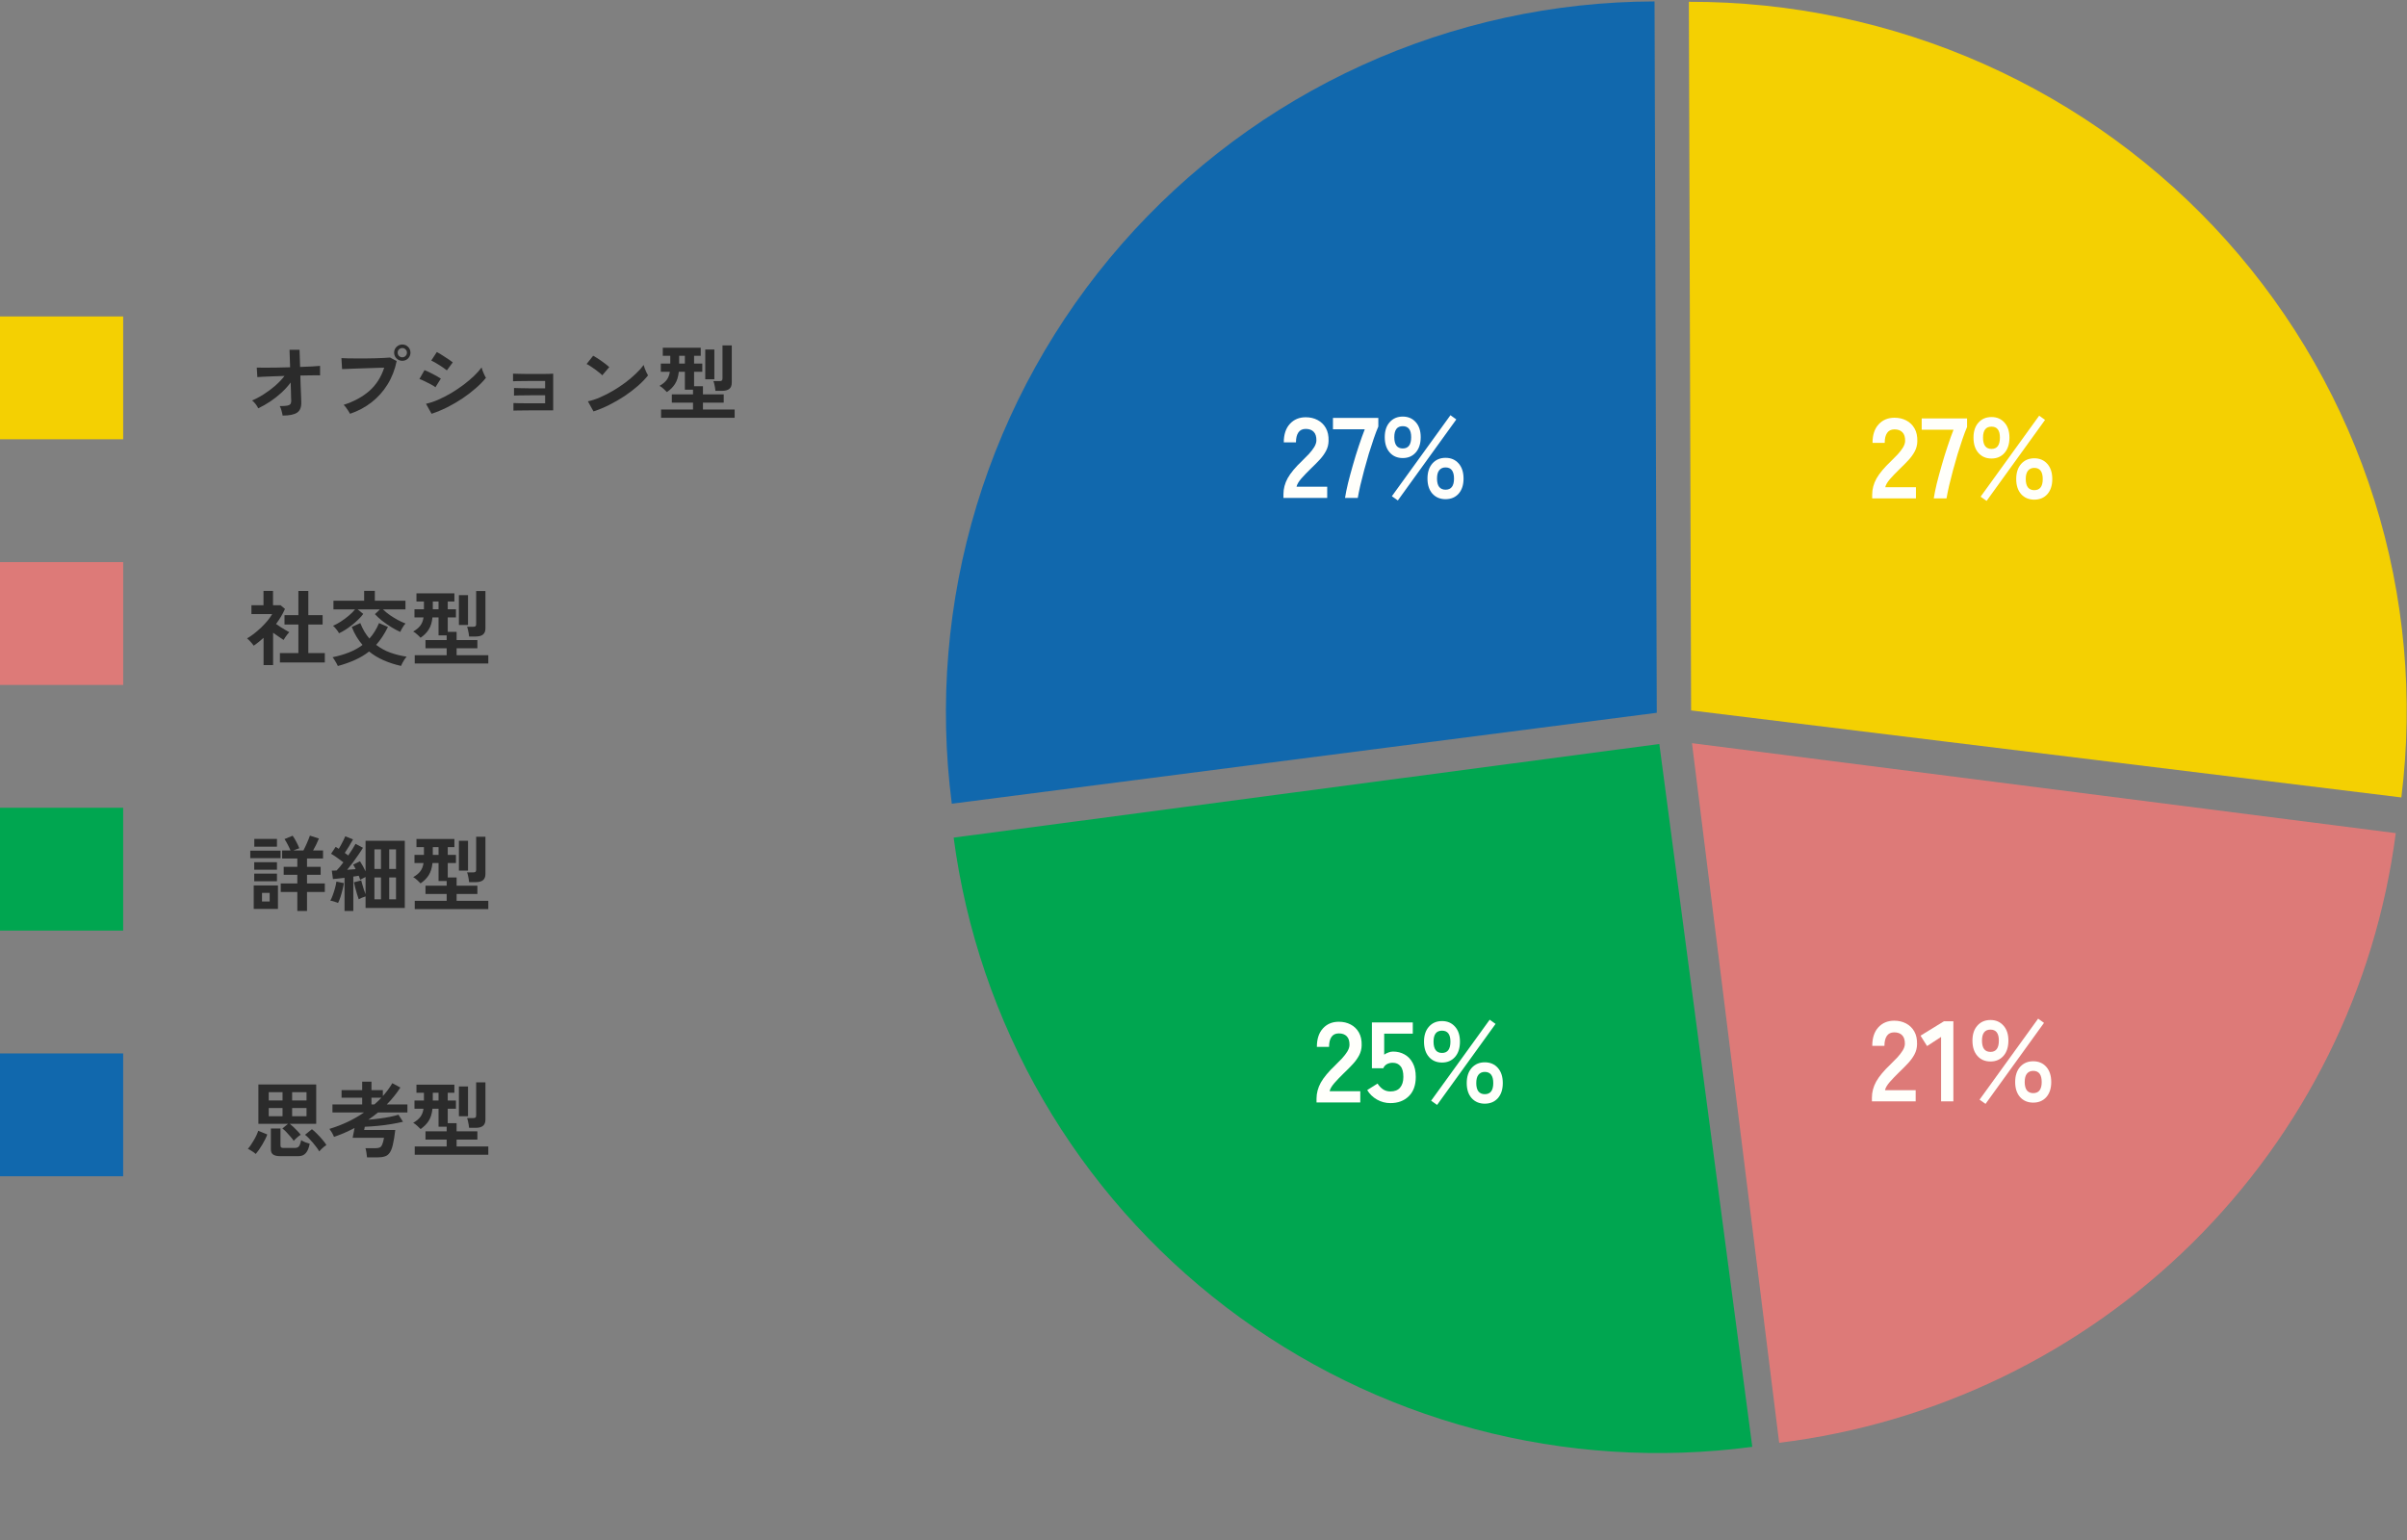 <?xml version="1.0" encoding="UTF-8"?> <svg xmlns="http://www.w3.org/2000/svg" width="403" height="258" viewBox="0 0 403 258" fill="none"><rect x="0" y="0" width="403" height="258" fill="#808080" stroke="none"/><path d="M47.32 69.602C47.283 69.365 47.224 69.099 47.141 68.807C47.068 68.505 46.967 68.24 46.839 68.011C47.361 68.011 47.76 67.989 48.035 67.943C48.319 67.897 48.512 67.81 48.612 67.682C48.713 67.545 48.764 67.358 48.764 67.12C48.764 67.038 48.755 66.85 48.736 66.558C48.727 66.265 48.718 65.904 48.709 65.474C48.7 65.035 48.686 64.564 48.667 64.062C48.218 64.665 47.7 65.237 47.114 65.776C46.527 66.315 45.904 66.805 45.244 67.243C44.584 67.682 43.915 68.062 43.237 68.382C43.127 68.144 42.976 67.902 42.783 67.655C42.591 67.408 42.398 67.211 42.206 67.065C42.82 66.818 43.462 66.48 44.131 66.05C44.809 65.621 45.455 65.141 46.069 64.61C46.683 64.071 47.206 63.522 47.636 62.965C46.912 62.983 46.225 63.006 45.574 63.033C44.923 63.06 44.374 63.083 43.925 63.102C43.485 63.12 43.205 63.138 43.086 63.157L42.99 61.566C43.265 61.575 43.691 61.579 44.268 61.579C44.846 61.579 45.51 61.575 46.262 61.566C47.013 61.547 47.783 61.529 48.571 61.511L48.475 58.576H50.152L50.248 61.456C50.981 61.428 51.641 61.401 52.228 61.374C52.824 61.337 53.277 61.305 53.589 61.278V62.868C53.497 62.859 53.291 62.855 52.97 62.855C52.659 62.855 52.269 62.859 51.802 62.868C51.344 62.868 50.84 62.878 50.29 62.896C50.308 63.408 50.322 63.911 50.331 64.404C50.349 64.889 50.367 65.337 50.386 65.749C50.404 66.16 50.418 66.503 50.427 66.777C50.436 67.051 50.441 67.225 50.441 67.298C50.477 68.176 50.244 68.779 49.74 69.109C49.245 69.438 48.438 69.602 47.32 69.602Z" fill="#2B2B2B"></path><path d="M58.607 69.3C58.552 69.182 58.46 69.026 58.332 68.834C58.213 68.642 58.08 68.45 57.933 68.258C57.796 68.066 57.663 67.915 57.535 67.806C59.285 67.239 60.728 66.453 61.865 65.447C63.002 64.432 63.822 63.143 64.326 61.579C63.895 61.589 63.405 61.602 62.855 61.62C62.314 61.639 61.755 61.657 61.178 61.675C60.6 61.694 60.046 61.712 59.514 61.73C58.992 61.748 58.533 61.767 58.139 61.785C57.745 61.794 57.457 61.803 57.273 61.812L57.163 59.975C57.429 59.993 57.777 60.007 58.208 60.016C58.648 60.025 59.129 60.03 59.652 60.03C60.174 60.03 60.715 60.03 61.274 60.03C61.833 60.02 62.369 60.011 62.882 60.002C63.405 59.984 63.877 59.966 64.298 59.947C64.72 59.929 65.054 59.906 65.302 59.879L66.415 60.468C66.113 61.931 65.6 63.243 64.876 64.404C64.161 65.556 63.272 66.549 62.209 67.38C61.155 68.203 59.954 68.843 58.607 69.3ZM67.364 60.427C66.988 60.427 66.663 60.295 66.388 60.03C66.122 59.755 65.989 59.431 65.989 59.056C65.989 58.681 66.122 58.361 66.388 58.096C66.663 57.831 66.988 57.698 67.364 57.698C67.74 57.698 68.061 57.831 68.326 58.096C68.592 58.361 68.725 58.681 68.725 59.056C68.725 59.431 68.592 59.755 68.326 60.03C68.061 60.295 67.74 60.427 67.364 60.427ZM67.364 59.838C67.575 59.838 67.754 59.764 67.9 59.618C68.056 59.463 68.134 59.275 68.134 59.056C68.134 58.846 68.056 58.667 67.9 58.521C67.754 58.366 67.575 58.288 67.364 58.288C67.144 58.288 66.956 58.366 66.8 58.521C66.654 58.667 66.58 58.846 66.58 59.056C66.58 59.275 66.654 59.463 66.8 59.618C66.956 59.764 67.144 59.838 67.364 59.838Z" fill="#2B2B2B"></path><path d="M72.258 69.3L71.323 67.627C71.983 67.481 72.671 67.252 73.385 66.942C74.109 66.622 74.829 66.251 75.544 65.831C76.259 65.401 76.941 64.944 77.592 64.459C78.243 63.966 78.829 63.472 79.352 62.978C79.874 62.475 80.3 61.995 80.63 61.538C80.667 61.694 80.727 61.886 80.809 62.114C80.901 62.343 80.997 62.567 81.098 62.786C81.199 62.996 81.286 63.161 81.359 63.28C80.901 63.856 80.332 64.436 79.654 65.022C78.985 65.607 78.247 66.174 77.441 66.722C76.634 67.262 75.787 67.755 74.898 68.203C74.018 68.642 73.138 69.008 72.258 69.3ZM74.815 62.032C74.696 61.922 74.522 61.79 74.293 61.634C74.073 61.479 73.83 61.319 73.564 61.154C73.298 60.98 73.042 60.825 72.794 60.688C72.556 60.551 72.359 60.45 72.203 60.386L73.138 58.96C73.321 59.051 73.537 59.175 73.784 59.33C74.041 59.486 74.297 59.65 74.554 59.824C74.82 59.989 75.063 60.148 75.283 60.304C75.512 60.459 75.686 60.587 75.805 60.688L74.815 62.032ZM72.904 64.857C72.73 64.711 72.478 64.551 72.148 64.377C71.818 64.194 71.475 64.02 71.117 63.856C70.769 63.682 70.471 63.554 70.224 63.472L71.076 61.991C71.342 62.091 71.649 62.228 71.997 62.402C72.354 62.576 72.698 62.754 73.028 62.937C73.358 63.12 73.619 63.275 73.812 63.403L72.904 64.857Z" fill="#2B2B2B"></path><path d="M85.964 68.766V67.504C86.148 67.513 86.459 67.522 86.899 67.531C87.348 67.54 87.88 67.545 88.494 67.545C89.117 67.545 89.777 67.545 90.474 67.545H91.271V66.201H90.529C90.079 66.201 89.617 66.201 89.14 66.201C88.673 66.201 88.224 66.206 87.793 66.215C87.371 66.215 87.005 66.219 86.693 66.228C86.391 66.238 86.18 66.247 86.061 66.256V64.981C86.253 64.99 86.565 64.999 86.995 65.008C87.435 65.017 87.958 65.026 88.563 65.035C89.177 65.035 89.832 65.035 90.529 65.035H91.271V63.801H90.377C89.928 63.801 89.465 63.801 88.989 63.801C88.521 63.801 88.072 63.806 87.642 63.815C87.22 63.815 86.853 63.819 86.542 63.828C86.23 63.838 86.015 63.847 85.896 63.856V62.581C86.088 62.59 86.4 62.599 86.831 62.608C87.27 62.617 87.793 62.626 88.398 62.635C89.012 62.635 89.672 62.635 90.377 62.635C90.936 62.635 91.418 62.631 91.821 62.622C92.224 62.603 92.49 62.59 92.618 62.581V68.725H90.474C90.015 68.725 89.548 68.725 89.071 68.725C88.595 68.725 88.141 68.729 87.71 68.738C87.28 68.738 86.908 68.743 86.597 68.752C86.294 68.752 86.084 68.757 85.964 68.766Z" fill="#2B2B2B"></path><path d="M99.368 68.903L98.433 67.216C99.084 67.079 99.767 66.855 100.482 66.544C101.206 66.224 101.93 65.854 102.654 65.433C103.378 65.003 104.065 64.546 104.716 64.062C105.367 63.568 105.953 63.07 106.476 62.567C107.007 62.064 107.438 61.584 107.768 61.127C107.805 61.282 107.864 61.474 107.947 61.703C108.038 61.931 108.135 62.155 108.235 62.375C108.336 62.585 108.423 62.75 108.497 62.868C108.047 63.444 107.484 64.03 106.806 64.624C106.137 65.209 105.394 65.776 104.579 66.325C103.763 66.864 102.91 67.358 102.021 67.806C101.132 68.254 100.248 68.619 99.368 68.903ZM100.839 62.855C100.72 62.727 100.55 62.576 100.331 62.402C100.12 62.228 99.881 62.046 99.616 61.854C99.359 61.662 99.107 61.488 98.859 61.333C98.612 61.168 98.397 61.044 98.213 60.962L99.313 59.577C99.496 59.678 99.712 59.806 99.959 59.961C100.207 60.117 100.459 60.286 100.715 60.468C100.981 60.651 101.229 60.834 101.458 61.017C101.687 61.191 101.87 61.346 102.008 61.483L100.839 62.855Z" fill="#2B2B2B"></path><path d="M110.682 69.972V68.587H116.03V67.435H112.483V66.05H116.03V65.269H114.669V62.265H113.652C113.56 63.106 113.349 63.783 113.019 64.295C112.699 64.807 112.245 65.264 111.658 65.666C111.512 65.502 111.319 65.314 111.081 65.104C110.843 64.885 110.623 64.725 110.421 64.624C110.953 64.322 111.351 63.993 111.617 63.636C111.892 63.28 112.071 62.823 112.153 62.265H110.641V60.894H112.222V59.591H110.971V58.233H117.322V59.591H116.209V60.894H117.584V62.265H116.209V64.679H117.694V66.05H121.172V67.435H117.694V68.587H123V69.972H110.682ZM119.783 65.46C119.774 65.314 119.751 65.136 119.715 64.926C119.678 64.715 119.637 64.51 119.591 64.308C119.545 64.098 119.495 63.938 119.44 63.828H120.457C120.64 63.828 120.768 63.801 120.842 63.746C120.924 63.682 120.966 63.563 120.966 63.39V57.849H122.519V64.089C122.519 64.564 122.382 64.912 122.107 65.131C121.841 65.351 121.428 65.46 120.869 65.46H119.783ZM118.079 63.527V58.535H119.605V63.527H118.079ZM113.707 60.894H114.669V59.591H113.707V60.894Z" fill="#2B2B2B"></path><path d="M0 53H20.621V73.571H0V53Z" fill="#F4D002"></path><path d="M46.865 110.951V109.374H49.958V104.601H47.635V103.024H49.958V98.979H51.622V103.024H54.014V104.601H51.622V109.374H54.385V110.951H46.865ZM44.13 111.39V106.823C43.873 107.052 43.607 107.28 43.332 107.509C43.057 107.728 42.773 107.939 42.48 108.14C42.361 107.957 42.187 107.742 41.957 107.495C41.728 107.248 41.531 107.056 41.366 106.919C41.733 106.709 42.118 106.448 42.521 106.137C42.933 105.817 43.337 105.47 43.731 105.095C44.125 104.711 44.482 104.327 44.803 103.943C45.124 103.55 45.38 103.184 45.573 102.846H42.095V101.365H44.116V98.965H45.71V101.365H46.975L47.718 101.982C47.333 102.841 46.833 103.683 46.219 104.505C46.457 104.67 46.714 104.844 46.989 105.027C47.273 105.2 47.543 105.365 47.8 105.52C48.057 105.667 48.267 105.785 48.432 105.877C48.341 105.968 48.231 106.096 48.102 106.261C47.983 106.416 47.864 106.581 47.745 106.755C47.635 106.919 47.548 107.061 47.484 107.18C47.236 107.015 46.957 106.828 46.645 106.617C46.334 106.398 46.027 106.183 45.724 105.973V111.39H44.13Z" fill="#2B2B2B"></path><path d="M56.763 106.055C56.672 105.872 56.525 105.657 56.324 105.411C56.131 105.155 55.943 104.953 55.76 104.807C56.163 104.633 56.594 104.4 57.052 104.108C57.52 103.806 57.964 103.477 58.386 103.12C58.816 102.764 59.169 102.412 59.444 102.064H55.829V100.611H60.97V98.951H62.757V100.611H67.885V102.064H64.118C64.457 102.393 64.847 102.713 65.287 103.024C65.727 103.326 66.176 103.6 66.634 103.847C67.092 104.094 67.514 104.286 67.899 104.423C67.743 104.579 67.578 104.803 67.404 105.095C67.23 105.379 67.102 105.625 67.019 105.836C66.543 105.625 66.038 105.356 65.507 105.027C64.975 104.697 64.467 104.345 63.981 103.971C63.504 103.587 63.101 103.216 62.771 102.86L63.61 102.064H59.884L60.819 102.819C60.617 103.102 60.356 103.399 60.035 103.71C59.724 104.021 59.38 104.327 59.004 104.629C58.629 104.921 58.248 105.196 57.863 105.452C57.478 105.699 57.112 105.9 56.763 106.055ZM56.571 111.541C56.516 111.413 56.434 111.253 56.324 111.061C56.223 110.878 56.113 110.695 55.994 110.512C55.884 110.329 55.778 110.183 55.677 110.073C56.667 109.872 57.579 109.607 58.413 109.278C59.256 108.949 60.017 108.528 60.695 108.016C60.338 107.605 60.008 107.152 59.705 106.659C59.403 106.156 59.133 105.603 58.894 104.999L60.324 104.355C60.526 104.867 60.755 105.342 61.011 105.781C61.268 106.211 61.548 106.599 61.85 106.947C62.501 106.233 63.037 105.369 63.459 104.355L64.957 104.999C64.361 106.197 63.701 107.198 62.977 108.003C63.701 108.56 64.494 108.995 65.356 109.305C66.226 109.616 67.134 109.84 68.078 109.977C67.968 110.096 67.849 110.252 67.72 110.444C67.601 110.645 67.487 110.841 67.376 111.033C67.276 111.235 67.198 111.399 67.143 111.527C66.089 111.289 65.117 110.974 64.228 110.581C63.339 110.197 62.528 109.708 61.795 109.113C61.126 109.644 60.361 110.105 59.499 110.499C58.647 110.892 57.671 111.239 56.571 111.541Z" fill="#2B2B2B"></path><path d="M69.439 111.116V109.731H74.786V108.579H71.24V107.193H74.786V106.412H73.425V103.408H72.408C72.316 104.249 72.106 104.926 71.776 105.438C71.455 105.95 71.001 106.407 70.415 106.809C70.268 106.645 70.076 106.457 69.837 106.247C69.599 106.028 69.379 105.868 69.177 105.767C69.709 105.465 70.108 105.136 70.374 104.78C70.648 104.423 70.827 103.966 70.91 103.408H69.397V102.037H70.978V100.734H69.727V99.376H76.079V100.734H74.965V102.037H76.34V103.408H74.965V105.822H76.45V107.193H79.928V108.579H76.45V109.731H81.756V111.116H69.439ZM78.54 106.604C78.53 106.457 78.507 106.279 78.471 106.069C78.434 105.859 78.393 105.653 78.347 105.452C78.301 105.241 78.251 105.081 78.196 104.972H79.213C79.396 104.972 79.525 104.944 79.598 104.889C79.68 104.825 79.722 104.707 79.722 104.533V98.992H81.275V105.232C81.275 105.708 81.138 106.055 80.863 106.275C80.597 106.494 80.185 106.604 79.626 106.604H78.54ZM76.835 104.67V99.678H78.361V104.67H76.835ZM72.463 102.037H73.425V100.734H72.463V102.037Z" fill="#2B2B2B"></path><path d="M0 94.144H20.621V114.716H0V94.144Z" fill="#DD7A78"></path><path d="M49.781 152.571V149.39H47.004V147.963H49.781V146.51H47.499V145.179H49.781V143.78H47.237V142.436H48.64C48.52 142.144 48.369 141.824 48.186 141.476C48.012 141.129 47.828 140.814 47.636 140.53L48.997 139.968C49.18 140.224 49.377 140.548 49.588 140.942C49.799 141.335 49.973 141.71 50.111 142.066C49.982 142.112 49.827 142.167 49.643 142.231C49.469 142.295 49.295 142.363 49.121 142.436H50.798C50.981 142.098 51.174 141.696 51.375 141.23C51.586 140.763 51.756 140.338 51.884 139.954L53.396 140.434C53.268 140.754 53.117 141.092 52.943 141.449C52.768 141.806 52.594 142.135 52.42 142.436H54.084V143.78H51.403V145.179H53.685V146.51H51.403V147.963H54.386V149.39H51.403V152.571H49.781ZM42.481 152.228V148.292H46.536V152.228H42.481ZM41.903 143.726V142.464H46.976V143.726H41.903ZM42.577 141.806V140.503H46.371V141.806H42.577ZM42.563 147.593V146.318H46.371V147.593H42.563ZM42.563 145.659V144.398H46.371V145.659H42.563ZM43.869 150.98H45.148V149.54H43.869V150.98Z" fill="#2B2B2B"></path><path d="M57.685 152.571V147.017C57.319 147.054 56.966 147.095 56.627 147.14C56.297 147.177 56.004 147.204 55.747 147.223L55.555 145.81C55.665 145.81 55.788 145.81 55.926 145.81C56.072 145.801 56.219 145.792 56.366 145.783C56.696 145.444 57.071 144.992 57.493 144.425C57.191 144.187 56.856 143.94 56.489 143.684C56.123 143.419 55.77 143.186 55.431 142.985L56.201 141.833C56.283 141.879 56.366 141.929 56.448 141.984C56.54 142.039 56.632 142.098 56.723 142.162C56.851 141.952 56.984 141.719 57.122 141.463C57.269 141.198 57.401 140.942 57.52 140.695C57.649 140.439 57.745 140.228 57.809 140.064L59.102 140.585C58.9 140.951 58.675 141.339 58.428 141.751C58.18 142.162 57.947 142.528 57.727 142.848C57.837 142.921 57.938 142.994 58.029 143.067C58.13 143.14 58.222 143.209 58.304 143.273C58.57 142.898 58.808 142.537 59.019 142.19C59.239 141.842 59.408 141.554 59.528 141.326L60.765 141.984C60.572 142.313 60.325 142.697 60.023 143.136C59.729 143.566 59.418 144.004 59.088 144.452C58.758 144.891 58.437 145.298 58.125 145.673C58.373 145.655 58.616 145.636 58.854 145.618C59.102 145.6 59.331 145.582 59.541 145.563C59.477 145.417 59.408 145.28 59.335 145.152C59.271 145.024 59.202 144.91 59.129 144.809L60.27 144.247C60.426 144.475 60.586 144.74 60.751 145.042C60.916 145.344 61.067 145.641 61.205 145.934V140.818H67.776V152.064H61.205V150.13C61.012 150.185 60.811 150.258 60.6 150.35C60.398 150.432 60.22 150.519 60.064 150.61C59.99 150.409 59.899 150.135 59.789 149.787C59.688 149.44 59.587 149.083 59.486 148.718C59.386 148.343 59.308 148.027 59.253 147.771L60.476 147.456C60.522 147.648 60.586 147.881 60.669 148.155C60.751 148.43 60.838 148.713 60.93 149.006C61.031 149.289 61.122 149.545 61.205 149.774V146.88C61.058 146.944 60.902 147.022 60.737 147.113C60.572 147.195 60.43 147.273 60.311 147.346C60.284 147.246 60.247 147.14 60.201 147.031C60.155 146.912 60.11 146.793 60.064 146.674C59.926 146.692 59.78 146.715 59.624 146.743C59.477 146.761 59.321 146.784 59.156 146.811V152.571H57.685ZM56.599 151.227C56.425 151.154 56.21 151.076 55.953 150.994C55.706 150.912 55.49 150.862 55.307 150.843C55.445 150.596 55.582 150.286 55.72 149.911C55.857 149.536 55.981 149.147 56.091 148.745C56.201 148.343 56.279 147.977 56.325 147.648L57.575 147.908C57.53 148.238 57.452 148.612 57.342 149.033C57.241 149.454 57.126 149.86 56.998 150.254C56.87 150.638 56.737 150.962 56.599 151.227ZM65.164 150.61H66.305V146.962H65.164V150.61ZM62.69 150.61H63.789V146.962H62.69V150.61ZM65.164 145.536H66.305V142.258H65.164V145.536ZM62.69 145.536H63.789V142.258H62.69V145.536Z" fill="#2B2B2B"></path><path d="M69.44 152.256V150.871H74.787V149.719H71.24V148.334H74.787V147.552H73.426V144.548H72.409C72.317 145.39 72.107 146.066 71.777 146.578C71.456 147.09 71.002 147.547 70.416 147.95C70.269 147.785 70.076 147.598 69.838 147.387C69.6 147.168 69.38 147.008 69.178 146.907C69.71 146.606 70.109 146.276 70.374 145.92C70.649 145.563 70.828 145.106 70.911 144.548H69.398V143.177H70.979V141.874H69.728V140.516H76.08V141.874H74.966V143.177H76.341V144.548H74.966V146.962H76.451V148.334H79.929V149.719H76.451V150.871H81.757V152.256H69.44ZM78.54 147.744C78.531 147.598 78.508 147.419 78.472 147.209C78.435 146.999 78.394 146.793 78.348 146.592C78.302 146.382 78.252 146.222 78.197 146.112H79.214C79.397 146.112 79.526 146.084 79.599 146.03C79.681 145.966 79.723 145.847 79.723 145.673V140.132H81.276V146.372C81.276 146.848 81.139 147.195 80.864 147.415C80.598 147.634 80.186 147.744 79.626 147.744H78.54ZM76.836 145.81V140.818H78.362V145.81H76.836ZM72.464 143.177H73.426V141.874H72.464V143.177Z" fill="#2B2B2B"></path><path d="M0 135.285H20.621V155.857H0V135.285Z" fill="#00A650"></path><path d="M49.174 191.069C49.037 190.849 48.849 190.607 48.61 190.342C48.381 190.068 48.148 189.807 47.909 189.56C47.671 189.313 47.46 189.126 47.277 188.998L48.225 188.216H43.263V181.633H52.941V188.216H48.514C48.697 188.353 48.904 188.532 49.133 188.751C49.371 188.97 49.6 189.199 49.82 189.437C50.04 189.665 50.214 189.871 50.343 190.054C50.233 190.118 50.095 190.214 49.93 190.342C49.774 190.47 49.628 190.602 49.49 190.74C49.353 190.868 49.247 190.977 49.174 191.069ZM46.919 193.633C46.379 193.633 45.98 193.542 45.723 193.359C45.476 193.185 45.352 192.902 45.352 192.509V188.998H46.961V191.809C46.961 191.992 47.002 192.116 47.084 192.18C47.167 192.234 47.323 192.262 47.552 192.262H49.312C49.532 192.262 49.706 192.23 49.834 192.166C49.971 192.102 50.086 191.974 50.178 191.782C50.269 191.59 50.352 191.311 50.425 190.945C50.581 191.064 50.805 191.183 51.099 191.302C51.401 191.412 51.653 191.494 51.855 191.549C51.717 192.271 51.497 192.797 51.195 193.126C50.902 193.464 50.494 193.633 49.971 193.633H46.919ZM42.823 193.263C42.731 193.172 42.603 193.071 42.438 192.961C42.282 192.852 42.117 192.746 41.943 192.646C41.778 192.536 41.631 192.458 41.503 192.413C41.65 192.248 41.81 192.038 41.984 191.782C42.158 191.526 42.328 191.256 42.493 190.973C42.667 190.68 42.818 190.397 42.946 190.122C43.075 189.839 43.171 189.592 43.235 189.382L44.747 189.999C44.674 190.228 44.564 190.488 44.417 190.781C44.271 191.073 44.106 191.375 43.922 191.686C43.739 191.997 43.551 192.289 43.359 192.564C43.166 192.838 42.988 193.071 42.823 193.263ZM53.45 192.838C53.34 192.637 53.188 192.408 52.996 192.152C52.812 191.896 52.606 191.636 52.377 191.37C52.157 191.105 51.933 190.858 51.704 190.63C51.474 190.392 51.264 190.2 51.071 190.054L52.226 189.121C52.483 189.313 52.767 189.569 53.078 189.889C53.399 190.209 53.702 190.538 53.986 190.877C54.27 191.206 54.49 191.503 54.645 191.768C54.545 191.823 54.412 191.919 54.247 192.056C54.091 192.193 53.935 192.335 53.779 192.481C53.633 192.628 53.523 192.746 53.45 192.838ZM48.913 186.954H51.319V185.569H48.913V186.954ZM48.913 184.308H51.319V182.922H48.913V184.308ZM44.995 186.954H47.304V185.569H44.995V186.954ZM44.995 184.308H47.304V182.922H44.995V184.308Z" fill="#2B2B2B"></path><path d="M61.451 193.839C61.432 193.647 61.4 193.391 61.354 193.071C61.309 192.76 61.254 192.504 61.189 192.303H62.825C63.155 192.303 63.407 192.262 63.581 192.18C63.756 192.097 63.893 191.933 63.994 191.686C64.104 191.43 64.205 191.055 64.296 190.561H59.045C59.054 190.525 59.072 190.424 59.1 190.26C59.136 190.086 59.178 189.88 59.224 189.642C59.269 189.396 59.315 189.153 59.361 188.916C58.82 189.199 58.261 189.469 57.684 189.725C57.106 189.972 56.52 190.2 55.924 190.41C55.832 190.173 55.713 189.93 55.567 189.684C55.42 189.437 55.282 189.231 55.154 189.066C56.217 188.746 57.239 188.353 58.22 187.887C59.201 187.421 60.112 186.895 60.956 186.31H55.663V184.966H60.639V183.841H57.189V182.58H60.639V181.153H62.193V182.58H64.104V183.567C64.727 182.872 65.254 182.154 65.685 181.414L67.032 182.141C66.72 182.634 66.372 183.119 65.987 183.594C65.612 184.061 65.204 184.518 64.764 184.966H68.214V186.31H63.293C63.036 186.52 62.77 186.73 62.495 186.941C62.23 187.142 61.955 187.338 61.67 187.53C62.266 187.485 62.876 187.421 63.499 187.338C64.131 187.256 64.727 187.16 65.286 187.05C65.854 186.932 66.331 186.813 66.716 186.694L67.472 187.873C66.867 188.02 66.203 188.152 65.479 188.271C64.764 188.39 64.026 188.486 63.265 188.559C62.514 188.632 61.785 188.682 61.079 188.71C61.052 188.829 61.029 188.943 61.011 189.053C60.992 189.153 60.979 189.217 60.969 189.245H66.18C66.061 190.26 65.928 191.073 65.781 191.686C65.644 192.298 65.465 192.756 65.245 193.057C65.034 193.368 64.764 193.574 64.434 193.674C64.104 193.784 63.691 193.839 63.197 193.839H61.451ZM62.193 184.966H62.688C63.1 184.609 63.49 184.234 63.856 183.841H62.193V184.966Z" fill="#2B2B2B"></path><path d="M69.438 193.4V192.015H74.786V190.863H71.239V189.478H74.786V188.696H73.425V185.693H72.407C72.316 186.534 72.105 187.21 71.775 187.722C71.454 188.234 71.001 188.692 70.414 189.094C70.267 188.929 70.075 188.742 69.837 188.532C69.598 188.312 69.378 188.152 69.177 188.052C69.708 187.75 70.107 187.421 70.373 187.064C70.648 186.708 70.826 186.25 70.909 185.693H69.397V184.321H70.978V183.018H69.727V181.661H76.078V183.018H74.964V184.321H76.339V185.693H74.964V188.106H76.449V189.478H79.927V190.863H76.449V192.015H81.756V193.4H69.438ZM78.539 188.888C78.53 188.742 78.507 188.564 78.47 188.353C78.433 188.143 78.392 187.937 78.346 187.736C78.3 187.526 78.25 187.366 78.195 187.256H79.212C79.396 187.256 79.524 187.229 79.597 187.174C79.68 187.11 79.721 186.991 79.721 186.817V181.277H81.275V187.517C81.275 187.992 81.137 188.34 80.862 188.559C80.596 188.778 80.184 188.888 79.625 188.888H78.539ZM76.834 186.954V181.962H78.36V186.954H76.834ZM72.462 184.321H73.425V183.018H72.462V184.321Z" fill="#2B2B2B"></path><path d="M0 176.43H20.621V197.001H0V176.43Z" fill="#1168AD"></path><path d="M282.766 0.303C299.768 0.26 316.587 3.801 332.105 10.692C347.622 17.584 361.483 27.666 372.767 40.27C384.05 52.874 392.497 67.711 397.547 83.795C402.597 99.879 404.133 116.841 402.055 133.554L283.137 118.98L282.766 0.303Z" fill="#F4D002"></path><path d="M277.017 0.238C260.128 0.28 243.444 3.921 228.073 10.917C212.702 17.913 198.996 28.105 187.867 40.814C176.738 53.524 168.44 68.461 163.524 84.632C158.609 100.804 157.189 117.839 159.358 134.607L277.39 119.377L277.017 0.238Z" fill="#1168AD"></path><path d="M401.119 139.533C397.75 165.522 385.778 189.661 367.088 208.147C348.398 226.633 324.052 238.417 297.885 241.641L283.285 124.467L401.119 139.533Z" fill="#DD7A78"></path><path d="M293.382 242.317C277.866 244.376 262.1 243.371 246.983 239.358C231.866 235.345 217.695 228.403 205.279 218.929C192.862 209.454 182.443 197.633 174.617 184.139C166.792 170.645 161.712 155.744 159.668 140.285L277.818 124.602L293.382 242.317Z" fill="#00A650"></path><path d="M313.412 184.457V183.825C313.412 182.907 313.649 182.014 314.124 181.146C314.611 180.279 315.418 179.309 316.546 178.238C316.944 177.855 317.322 177.472 317.681 177.09C318.04 176.694 318.334 176.311 318.565 175.941C318.796 175.559 318.918 175.195 318.931 174.851C318.943 174.187 318.79 173.696 318.469 173.377C318.161 173.058 317.719 172.899 317.142 172.899C316.591 172.899 316.181 173.097 315.912 173.492C315.643 173.888 315.508 174.442 315.508 175.157H313.47C313.47 173.83 313.809 172.797 314.489 172.057C315.168 171.317 316.053 170.947 317.142 170.947C317.886 170.947 318.546 171.1 319.123 171.406C319.712 171.712 320.174 172.159 320.507 172.746C320.84 173.333 320.994 174.053 320.969 174.908C320.956 175.508 320.815 176.063 320.546 176.573C320.276 177.083 319.918 177.581 319.469 178.065C319.033 178.537 318.533 179.041 317.969 179.577C317.379 180.151 316.854 180.7 316.392 181.223C315.944 181.746 315.681 182.199 315.604 182.582H320.738V184.457H313.412Z" fill="#FFFFFB"></path><path d="M324.992 184.457V173.664L322.646 175.195L321.55 173.454L325.472 171.043H327.049V184.457H324.992Z" fill="#FFFFFB"></path><path d="M333.263 177.778C332.353 177.778 331.622 177.466 331.071 176.841C330.52 176.216 330.244 175.361 330.244 174.277C330.244 173.218 330.52 172.382 331.071 171.77C331.622 171.145 332.353 170.832 333.263 170.832C334.16 170.832 334.885 171.145 335.436 171.77C335.987 172.382 336.263 173.218 336.263 174.277C336.263 175.361 335.987 176.216 335.436 176.841C334.885 177.466 334.16 177.778 333.263 177.778ZM340.416 184.667C339.518 184.667 338.788 184.361 338.224 183.749C337.673 183.124 337.397 182.282 337.397 181.223C337.397 180.151 337.673 179.303 338.224 178.678C338.788 178.053 339.518 177.74 340.416 177.74C341.326 177.74 342.057 178.053 342.608 178.678C343.159 179.303 343.435 180.151 343.435 181.223C343.435 182.282 343.159 183.124 342.608 183.749C342.057 184.361 341.326 184.667 340.416 184.667ZM332.436 184.878L331.436 184.17L341.243 170.603L342.223 171.311L332.436 184.878ZM340.416 183.079C341.364 183.079 341.839 182.46 341.839 181.223C341.839 179.973 341.364 179.348 340.416 179.348C339.967 179.348 339.615 179.507 339.358 179.826C339.115 180.132 338.993 180.598 338.993 181.223C338.993 181.835 339.115 182.301 339.358 182.62C339.615 182.926 339.967 183.079 340.416 183.079ZM333.263 176.171C334.199 176.171 334.667 175.54 334.667 174.277C334.667 173.052 334.199 172.44 333.263 172.44C332.314 172.44 331.84 173.052 331.84 174.277C331.84 175.54 332.314 176.171 333.263 176.171Z" fill="#FFFFFB"></path><path d="M220.424 184.633V184.001C220.424 183.083 220.661 182.19 221.135 181.322C221.622 180.455 222.43 179.485 223.558 178.413C223.955 178.031 224.334 177.648 224.692 177.265C225.051 176.87 225.346 176.487 225.577 176.117C225.808 175.734 225.929 175.371 225.942 175.026C225.955 174.363 225.801 173.872 225.481 173.553C225.173 173.234 224.731 173.075 224.154 173.075C223.603 173.075 223.193 173.272 222.923 173.668C222.654 174.063 222.52 174.618 222.52 175.333H220.482C220.482 174.006 220.821 172.973 221.501 172.233C222.18 171.493 223.064 171.123 224.154 171.123C224.898 171.123 225.558 171.276 226.135 171.582C226.724 171.888 227.186 172.335 227.519 172.922C227.852 173.508 228.006 174.229 227.98 175.084C227.968 175.683 227.827 176.238 227.557 176.749C227.288 177.259 226.929 177.756 226.481 178.241C226.045 178.713 225.545 179.217 224.981 179.753C224.391 180.327 223.866 180.876 223.404 181.399C222.956 181.922 222.693 182.375 222.616 182.757H227.75V184.633H220.424Z" fill="#FFFFFB"></path><path d="M232.792 184.747C231.984 184.747 231.234 184.55 230.542 184.154C229.85 183.759 229.305 183.229 228.908 182.566L230.638 181.475C230.894 181.871 231.196 182.19 231.542 182.432C231.901 182.674 232.317 182.796 232.792 182.796C233.509 182.796 234.048 182.585 234.407 182.164C234.778 181.73 234.964 181.131 234.964 180.365C234.964 179.536 234.804 178.937 234.484 178.567C234.176 178.184 233.74 177.992 233.176 177.992C232.817 177.992 232.497 178.069 232.215 178.222C231.933 178.375 231.728 178.605 231.599 178.911H229.696V171.238H236.541V173.113H231.753V176.634C231.971 176.481 232.208 176.36 232.465 176.27C232.721 176.168 232.977 176.117 233.234 176.117C233.952 176.117 234.593 176.277 235.157 176.596C235.733 176.915 236.189 177.387 236.522 178.012C236.868 178.637 237.041 179.421 237.041 180.365C237.041 181.756 236.65 182.834 235.868 183.599C235.086 184.365 234.061 184.747 232.792 184.747Z" fill="#FFFFFB"></path><path d="M241.439 177.954C240.529 177.954 239.798 177.642 239.247 177.017C238.696 176.391 238.42 175.537 238.42 174.452C238.42 173.394 238.696 172.558 239.247 171.946C239.798 171.321 240.529 171.008 241.439 171.008C242.336 171.008 243.06 171.321 243.612 171.946C244.163 172.558 244.438 173.394 244.438 174.452C244.438 175.537 244.163 176.391 243.612 177.017C243.06 177.642 242.336 177.954 241.439 177.954ZM248.592 184.843C247.694 184.843 246.964 184.537 246.4 183.925C245.848 183.299 245.573 182.458 245.573 181.399C245.573 180.327 245.848 179.479 246.4 178.854C246.964 178.229 247.694 177.916 248.592 177.916C249.502 177.916 250.232 178.229 250.784 178.854C251.335 179.479 251.61 180.327 251.61 181.399C251.61 182.458 251.335 183.299 250.784 183.925C250.232 184.537 249.502 184.843 248.592 184.843ZM240.612 185.054L239.612 184.346L249.418 170.778L250.399 171.486L240.612 185.054ZM248.592 183.255C249.54 183.255 250.015 182.636 250.015 181.399C250.015 180.148 249.54 179.523 248.592 179.523C248.143 179.523 247.79 179.683 247.534 180.002C247.291 180.308 247.169 180.774 247.169 181.399C247.169 182.011 247.291 182.477 247.534 182.796C247.79 183.102 248.143 183.255 248.592 183.255ZM241.439 176.347C242.375 176.347 242.843 175.715 242.843 174.452C242.843 173.228 242.375 172.615 241.439 172.615C240.49 172.615 240.016 173.228 240.016 174.452C240.016 175.715 240.49 176.347 241.439 176.347Z" fill="#FFFFFB"></path><path d="M214.885 83.393V82.762C214.885 81.843 215.122 80.95 215.596 80.083C216.083 79.215 216.891 78.246 218.019 77.174C218.416 76.791 218.794 76.409 219.153 76.026C219.512 75.631 219.807 75.248 220.038 74.878C220.269 74.495 220.39 74.132 220.403 73.787C220.416 73.124 220.262 72.633 219.942 72.314C219.634 71.995 219.192 71.835 218.615 71.835C218.064 71.835 217.654 72.033 217.384 72.429C217.115 72.824 216.981 73.379 216.981 74.093H214.942C214.942 72.767 215.282 71.733 215.962 70.993C216.641 70.254 217.525 69.883 218.615 69.883C219.358 69.883 220.019 70.037 220.595 70.343C221.185 70.649 221.647 71.095 221.98 71.682C222.313 72.269 222.467 72.99 222.441 73.845C222.429 74.444 222.288 74.999 222.018 75.509C221.749 76.02 221.39 76.517 220.942 77.002C220.506 77.474 220.006 77.978 219.442 78.514C218.852 79.088 218.327 79.636 217.865 80.159C217.416 80.682 217.154 81.135 217.077 81.518H222.211V83.393H214.885Z" fill="#FFFFFB"></path><path d="M225.195 83.393C225.298 82.717 225.464 81.894 225.695 80.925C225.939 79.955 226.214 78.935 226.522 77.863C226.829 76.779 227.156 75.72 227.502 74.687C227.849 73.641 228.182 72.709 228.502 71.893H223.176V69.998H230.771V71.433C230.528 71.995 230.271 72.671 230.002 73.462C229.733 74.253 229.457 75.101 229.175 76.007C228.906 76.913 228.65 77.819 228.406 78.724C228.163 79.63 227.945 80.491 227.752 81.308C227.573 82.111 227.432 82.806 227.329 83.393H225.195Z" fill="#FFFFFB"></path><path d="M234.867 76.715C233.957 76.715 233.226 76.402 232.675 75.777C232.124 75.152 231.848 74.297 231.848 73.213C231.848 72.154 232.124 71.319 232.675 70.706C233.226 70.081 233.957 69.769 234.867 69.769C235.764 69.769 236.489 70.081 237.04 70.706C237.591 71.319 237.867 72.154 237.867 73.213C237.867 74.297 237.591 75.152 237.04 75.777C236.489 76.402 235.764 76.715 234.867 76.715ZM242.02 83.604C241.123 83.604 240.392 83.298 239.828 82.685C239.277 82.06 239.001 81.218 239.001 80.159C239.001 79.088 239.277 78.239 239.828 77.614C240.392 76.989 241.123 76.677 242.02 76.677C242.93 76.677 243.661 76.989 244.212 77.614C244.763 78.239 245.039 79.088 245.039 80.159C245.039 81.218 244.763 82.06 244.212 82.685C243.661 83.298 242.93 83.604 242.02 83.604ZM234.04 83.814L233.04 83.106L242.847 69.539L243.827 70.247L234.04 83.814ZM242.02 82.016C242.968 82.016 243.443 81.397 243.443 80.159C243.443 78.909 242.968 78.284 242.02 78.284C241.571 78.284 241.219 78.444 240.962 78.763C240.719 79.069 240.597 79.534 240.597 80.159C240.597 80.772 240.719 81.237 240.962 81.556C241.219 81.862 241.571 82.016 242.02 82.016ZM234.867 75.108C235.803 75.108 236.271 74.476 236.271 73.213C236.271 71.988 235.803 71.376 234.867 71.376C233.918 71.376 233.444 71.988 233.444 73.213C233.444 74.476 233.918 75.108 234.867 75.108Z" fill="#FFFFFB"></path><path d="M313.456 83.472V82.84C313.456 81.921 313.693 81.028 314.167 80.161C314.655 79.293 315.462 78.324 316.59 77.252C316.988 76.87 317.366 76.487 317.725 76.104C318.084 75.709 318.378 75.326 318.609 74.956C318.84 74.573 318.962 74.21 318.974 73.865C318.987 73.202 318.833 72.711 318.513 72.392C318.205 72.073 317.763 71.913 317.186 71.913C316.635 71.913 316.225 72.111 315.956 72.507C315.686 72.902 315.552 73.457 315.552 74.171H313.514C313.514 72.845 313.853 71.811 314.533 71.072C315.212 70.332 316.097 69.962 317.186 69.962C317.93 69.962 318.59 70.115 319.167 70.421C319.756 70.727 320.218 71.174 320.551 71.76C320.884 72.347 321.038 73.068 321.013 73.923C321 74.522 320.859 75.077 320.59 75.588C320.32 76.098 319.961 76.595 319.513 77.08C319.077 77.552 318.577 78.056 318.013 78.592C317.423 79.166 316.898 79.715 316.436 80.237C315.988 80.761 315.725 81.213 315.648 81.596H320.782V83.472H313.456Z" fill="#FFFFFB"></path><path d="M323.766 83.472C323.869 82.795 324.036 81.972 324.266 81.003C324.51 80.033 324.785 79.013 325.093 77.941C325.401 76.857 325.728 75.798 326.074 74.765C326.42 73.719 326.753 72.787 327.074 71.971H321.747V70.076H329.343V71.512C329.099 72.073 328.843 72.749 328.573 73.54C328.304 74.331 328.029 75.179 327.747 76.085C327.477 76.991 327.221 77.897 326.977 78.802C326.734 79.708 326.516 80.569 326.324 81.386C326.144 82.189 326.003 82.885 325.901 83.472H323.766Z" fill="#FFFFFB"></path><path d="M333.438 76.793C332.528 76.793 331.798 76.481 331.246 75.855C330.695 75.23 330.42 74.376 330.42 73.291C330.42 72.232 330.695 71.397 331.246 70.784C331.798 70.159 332.528 69.847 333.438 69.847C334.336 69.847 335.06 70.159 335.611 70.784C336.162 71.397 336.438 72.232 336.438 73.291C336.438 74.376 336.162 75.23 335.611 75.855C335.06 76.481 334.336 76.793 333.438 76.793ZM340.591 83.682C339.694 83.682 338.963 83.376 338.399 82.763C337.848 82.138 337.572 81.296 337.572 80.237C337.572 79.166 337.848 78.318 338.399 77.692C338.963 77.067 339.694 76.755 340.591 76.755C341.501 76.755 342.232 77.067 342.783 77.692C343.334 78.318 343.61 79.166 343.61 80.237C343.61 81.296 343.334 82.138 342.783 82.763C342.232 83.376 341.501 83.682 340.591 83.682ZM332.612 83.892L331.612 83.184L341.418 69.617L342.399 70.325L332.612 83.892ZM340.591 82.094C341.54 82.094 342.014 81.475 342.014 80.237C342.014 78.987 341.54 78.362 340.591 78.362C340.142 78.362 339.79 78.522 339.534 78.841C339.29 79.147 339.168 79.612 339.168 80.237C339.168 80.85 339.29 81.316 339.534 81.634C339.79 81.941 340.142 82.094 340.591 82.094ZM333.438 75.186C334.374 75.186 334.842 74.554 334.842 73.291C334.842 72.067 334.374 71.454 333.438 71.454C332.49 71.454 332.015 72.067 332.015 73.291C332.015 74.554 332.49 75.186 333.438 75.186Z" fill="#FFFFFB"></path></svg> 